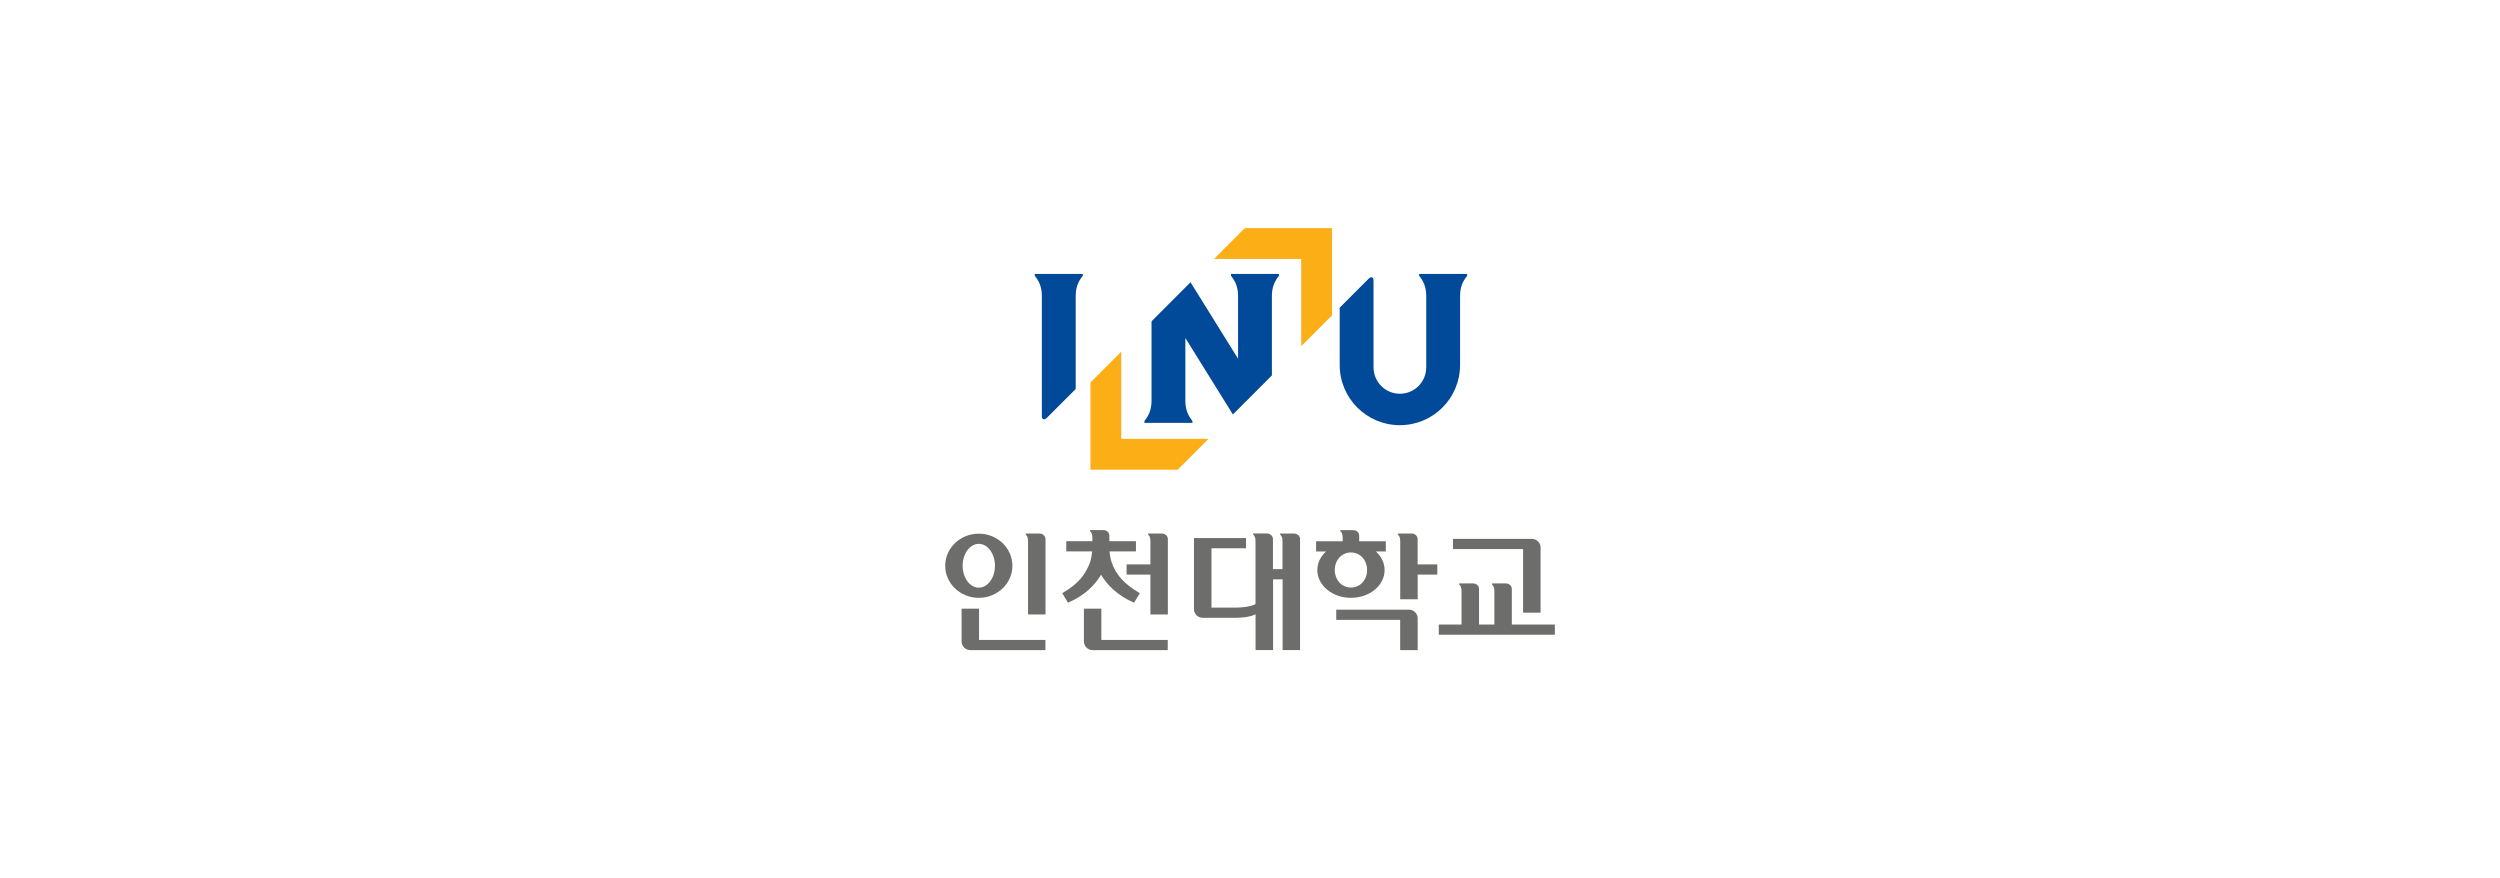 <?xml version="1.0" encoding="UTF-8"?>
<svg id="_레이어_2" data-name="레이어 2" xmlns="http://www.w3.org/2000/svg" xmlns:xlink="http://www.w3.org/1999/xlink" viewBox="0 0 427 150">
  <defs>
    <style>
      .cls-1 {
        fill: none;
      }

      .cls-2 {
        fill: #fbae16;
      }

      .cls-3 {
        fill: #6d6d6b;
      }

      .cls-4 {
        fill: #014999;
      }

      .cls-5 {
        clip-path: url(#clippath);
      }
    </style>
    <clipPath id="clippath">
      <rect class="cls-1" width="427" height="150"/>
    </clipPath>
  </defs>
  <g id="_레이어_1-2" data-name="레이어 1">
    <g class="cls-5">
      <g>
        <g>
          <g>
            <polygon class="cls-2" points="201.15 80.23 206.41 74.96 191.51 74.96 191.51 60.06 186.25 65.33 186.25 80.23 201.15 80.23"/>
            <polygon class="cls-2" points="212.61 38.96 207.35 44.23 222.25 44.23 222.25 59.13 227.51 53.86 227.51 38.96 212.61 38.96"/>
          </g>
          <path class="cls-4" d="M184.94,46.79h-8.2v.31s0,0,0,0h0c.74.95,1.19,1.86,1.21,3.43v20.65c.01.19.06.32.23.4.22.11.4,0,.71-.3h0l4.84-4.84v-15.95c.03-1.55.47-2.45,1.21-3.39h0s0,0,0,0v-.31Z"/>
          <path class="cls-4" d="M250.59,46.79h-8.2v.31s0,0,0,0h0c.72.92,1.16,1.8,1.21,3.27v12.38c0,2.48-2.01,4.5-4.5,4.5s-4.5-2.02-4.5-4.5v-14.7c0-.29-.01-.59-.24-.67-.23-.09-.36-.01-.66.29h0s-4.88,4.88-4.88,4.88v9.79c0,5.68,4.6,10.28,10.28,10.28s10.28-4.6,10.28-10.28v-11.74c0-1.62.46-2.54,1.21-3.5h0s0,0,0,0v-.31Z"/>
          <path class="cls-4" d="M218.46,46.79h-8.21v.31s0,0,0,0h0c.76.97,1.21,1.89,1.21,3.5v10.67l-8.12-13.06-6.66,6.67v13.49h0c0,1.64-.45,2.56-1.21,3.54v.31h8.2v-.31s0,0,0,0c-.73-.94-1.18-1.83-1.21-3.36v-10.82l8.12,13.06,6.66-6.67v-13.59c.02-1.58.47-2.49,1.21-3.44h0s0,0,0,0v-.31Z"/>
        </g>
        <g>
          <path class="cls-3" d="M178.26,91.4c-.19-.18-.43-.27-.71-.27h-2.36v.18c.21.2.4.45.4,1.12v12.52h2.98v-12.85c0-.28-.11-.52-.31-.71Z"/>
          <path class="cls-3" d="M167.22,109.3v-5.34h-2.98v5.59c0,.82.66,1.49,1.48,1.49h12.84v-1.74h-11.35Z"/>
          <path class="cls-3" d="M167.18,91.15c-3.17,0-5.74,2.45-5.74,5.48s2.57,5.48,5.74,5.48,5.74-2.46,5.74-5.48-2.57-5.48-5.74-5.48ZM167.18,100.37c-1.53,0-2.76-1.67-2.76-3.74s1.24-3.74,2.76-3.74,2.76,1.67,2.76,3.74-1.24,3.74-2.76,3.74Z"/>
          <path class="cls-3" d="M188.11,109.3v-5.34h-2.98v5.59c0,.82.66,1.49,1.48,1.49h12.84v-1.74h-11.35Z"/>
          <path class="cls-3" d="M190.1,96.62c-.38-.82-.53-1.7-.59-2.44h4.51v-1.74h-4.54v-.93c0-.29-.11-.53-.31-.71-.19-.17-.43-.26-.71-.26h-2.28v.18c.21.2.4.45.4,1.12v.6h-4.46v1.74h4.42c-.06.74-.21,1.62-.59,2.44-.74,1.58-1.64,3.02-4.52,4.69l.98,1.63c2.83-1.21,4.61-3,5.65-4.78,1.04,1.78,2.82,3.56,5.64,4.78l.98-1.63c-2.87-1.67-3.86-3.11-4.6-4.69Z"/>
          <path class="cls-3" d="M199.16,91.4c-.19-.18-.43-.27-.71-.27h-2.36v.18c.21.2.4.45.4,1.12v3.97h-4.07v1.74h4.07v6.81h2.98v-12.85c0-.28-.1-.52-.31-.71Z"/>
          <path class="cls-3" d="M221.72,91.4c-.2-.18-.43-.27-.71-.27h-2.36v.18c.21.2.4.45.4,1.12v4.78h-1.63v-5.11c0-.29-.1-.52-.31-.71-.2-.18-.43-.27-.71-.27h-2.36v.18c.21.2.4.45.4,1.12v10.76c-1,.52-2.62.6-3.4.6h-4.12v-10.14h5.9v-1.74h-8.89v12.14c0,.82.66,1.48,1.49,1.48h5.63c.78,0,2.4-.08,3.4-.6v6.11h2.99v-12.08h1.63v12.08h2.98v-18.93c0-.29-.1-.52-.31-.71Z"/>
          <path class="cls-3" d="M242.13,96.41v-4.3c0-.29-.1-.52-.3-.71-.2-.18-.43-.27-.71-.27h-2.36v.18c.21.2.4.45.4,1.12v9.93h2.98v-4.22h3.35v-1.74h-3.35Z"/>
          <path class="cls-3" d="M236.69,92.45h-4.54v-.93c0-.29-.1-.53-.31-.71-.19-.17-.43-.26-.71-.26h-2.2v.18c.21.2.4.45.4,1.12v.6h-4.54v1.74h1.7c-.93.84-1.49,1.95-1.49,3.18,0,2.62,2.57,4.74,5.75,4.74s5.74-2.12,5.74-4.74c0-1.23-.57-2.34-1.49-3.18h1.7v-1.74ZM230.74,100.35c-1.61,0-2.76-1.34-2.76-2.99s1.15-3,2.76-3,2.76,1.34,2.76,3-1.15,2.99-2.76,2.99Z"/>
          <path class="cls-3" d="M240.65,104.13h-12.42v1.74h10.92v5.17h2.99v-5.43c0-.82-.67-1.48-1.48-1.48Z"/>
          <path class="cls-3" d="M261.64,92.04h-13.47v1.74h11.97v10.86h2.99v-11.12c0-.82-.67-1.48-1.48-1.48Z"/>
          <path class="cls-3" d="M258.22,106.67v-6.05c0-.29-.1-.52-.31-.71-.19-.17-.43-.26-.71-.26h-2.36v.18c.21.2.4.45.4,1.12v5.72h-2.62v-6.05c0-.29-.1-.52-.31-.71-.19-.17-.43-.26-.71-.26h-2.37v.18c.21.2.4.45.4,1.12v5.72h-3.89v1.74h19.83v-1.74h-7.35Z"/>
        </g>
      </g>
    </g>
  </g>
</svg>